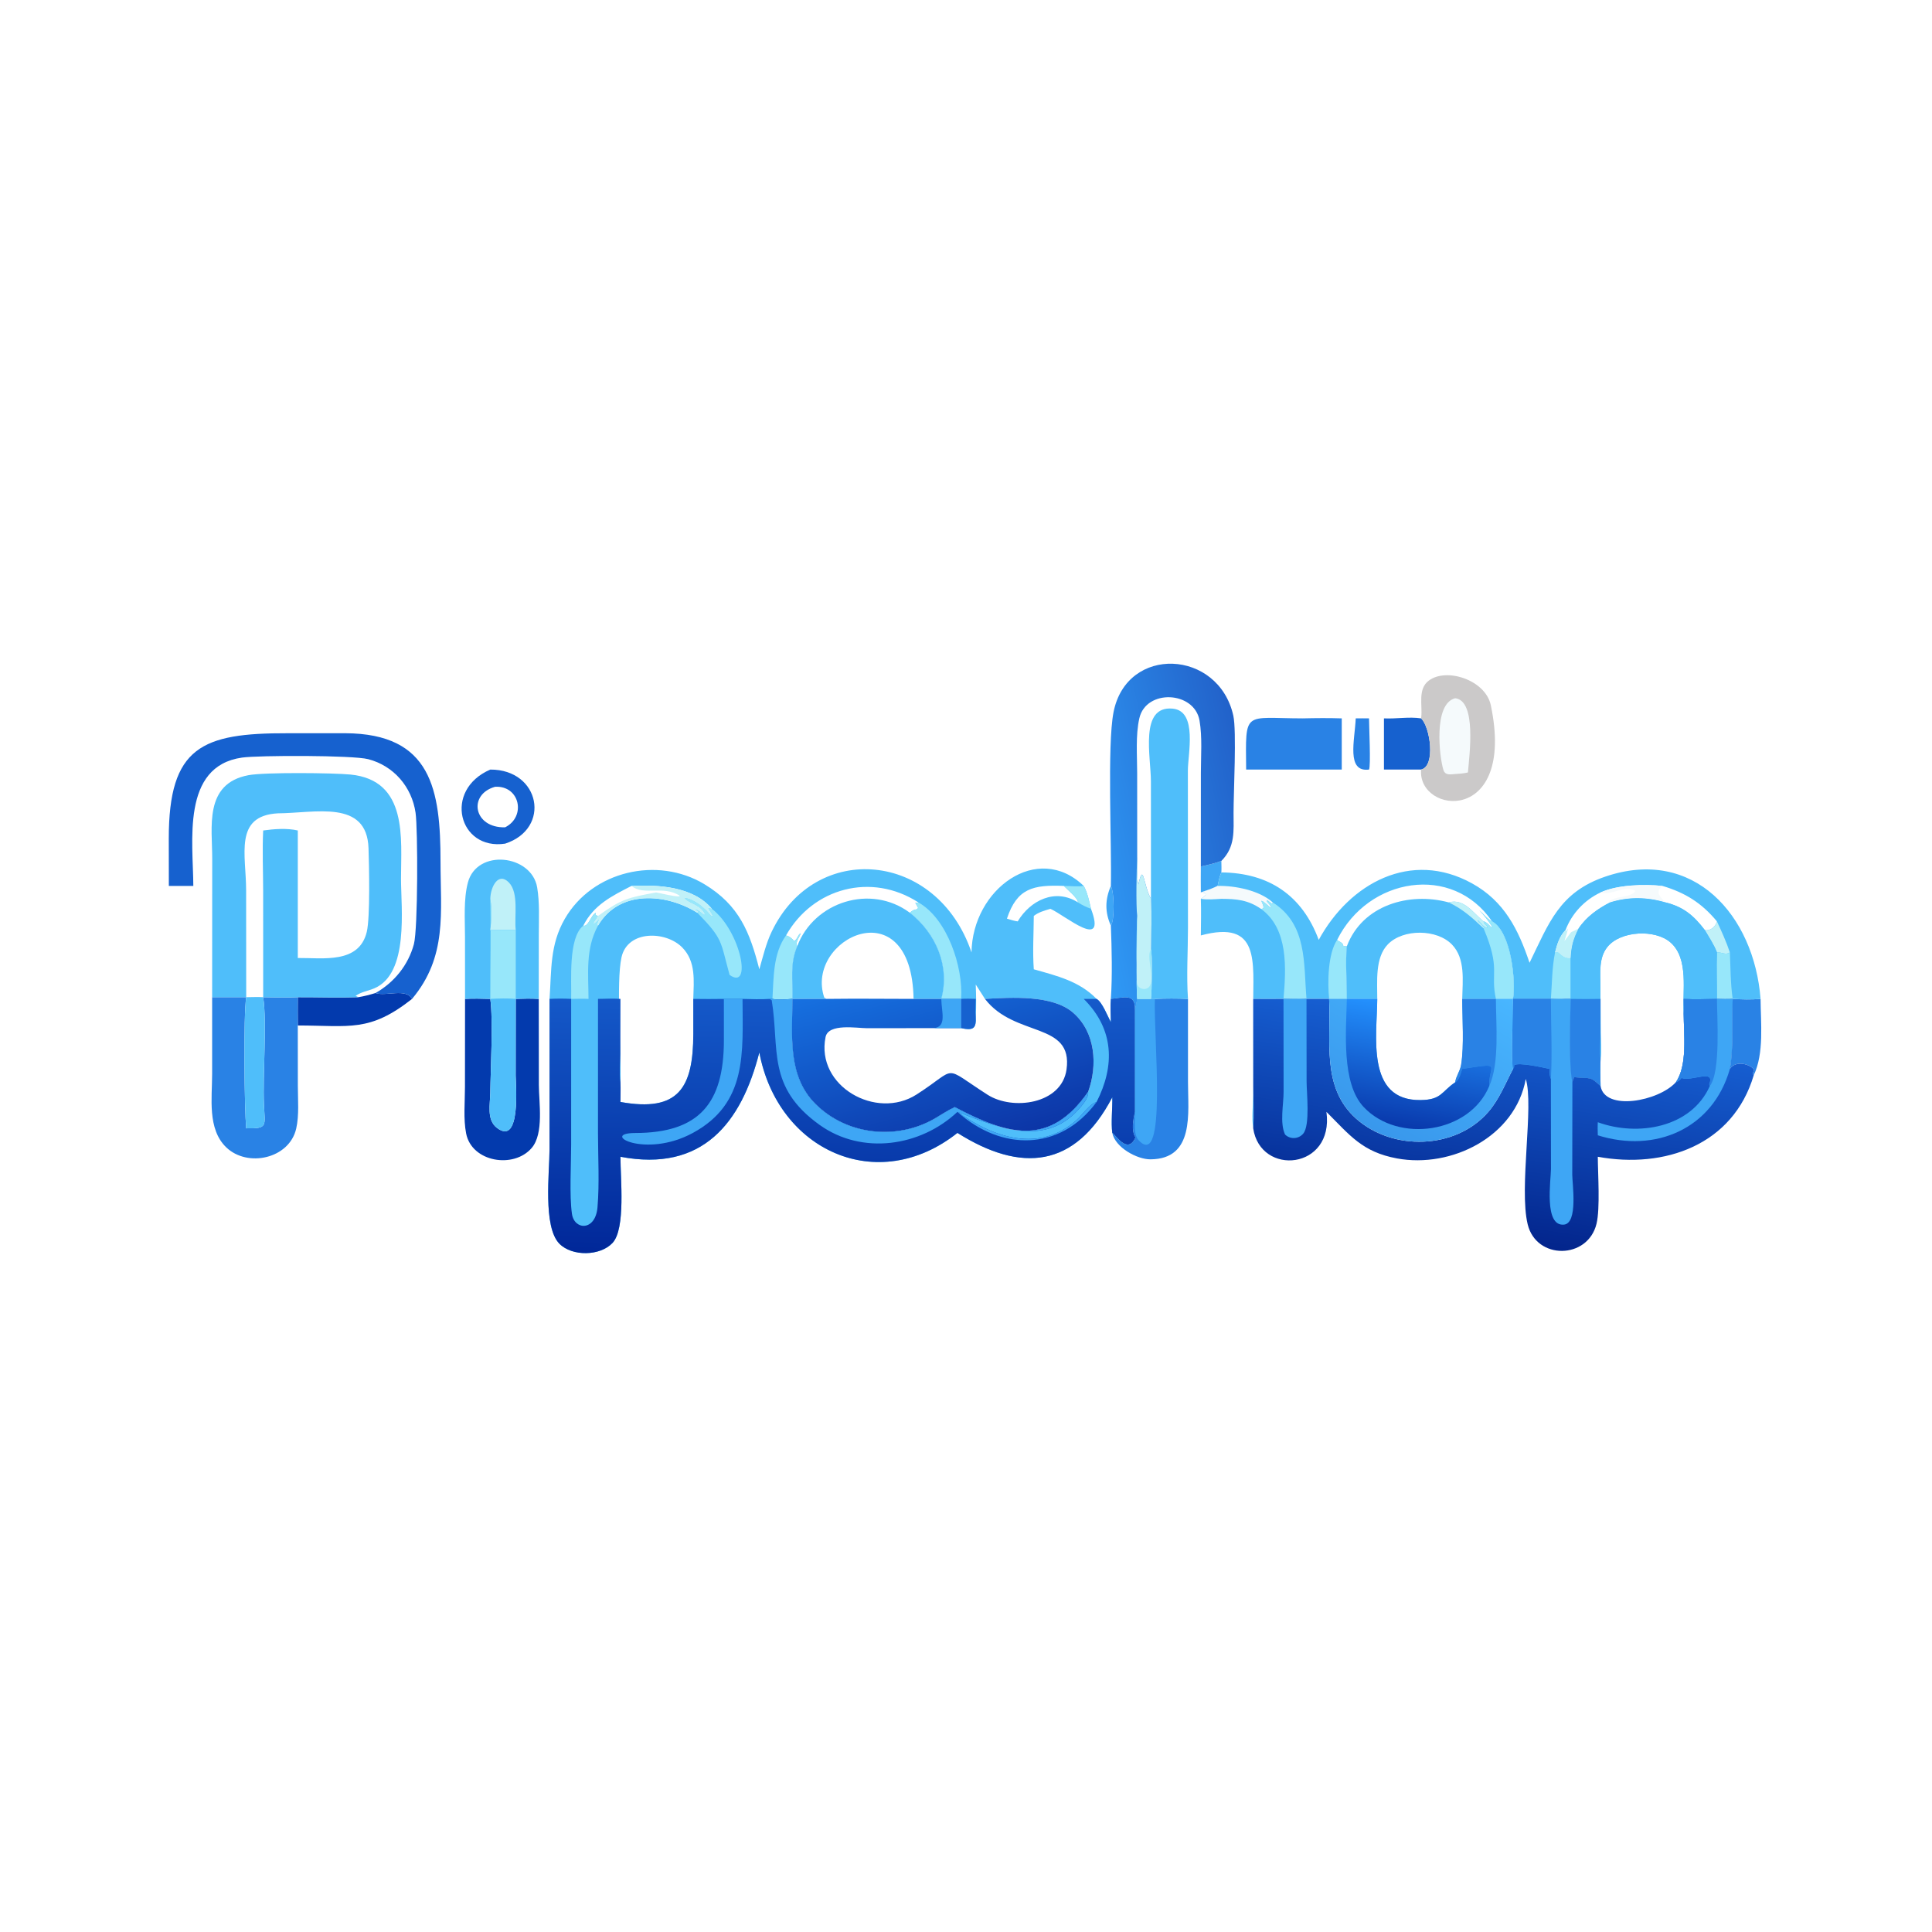 <?xml version="1.0" encoding="utf-8" ?>
<svg xmlns="http://www.w3.org/2000/svg" xmlns:xlink="http://www.w3.org/1999/xlink" width="512" height="512">
	<path fill="#3EA6F5" d="M294.388 245.304C292.794 241.721 292.831 238.421 294.388 234.781C295.346 236.576 295.375 244.08 294.388 245.304Z"/>
	<path fill="#3EA6F5" d="M318.235 229.631C320.094 229.228 321.887 228.816 323.673 228.156C323.681 229.162 323.74 230.193 323.673 231.195C323.162 232.363 322.941 233.539 322.698 234.781C321.264 235.5 319.75 235.99 318.235 236.511C318.202 234.218 318.225 231.924 318.235 229.631Z"/>
	<path fill="#2982E5" d="M359.283 190.376C360.454 190.341 361.632 190.372 362.804 190.376C362.803 192.28 363.315 203.082 362.804 203.945C356.716 204.705 359.028 196.199 359.283 190.376Z"/>
	<path fill="#2982E5" d="M459.181 264.718C461.673 264.868 464.08 264.937 466.568 264.718C466.609 271.045 467.545 279.145 464.754 284.962L464.504 284.534L464.851 283.451C463.835 282.087 460.098 280.834 458.437 283.269C459.485 277.004 458.84 270.985 459.181 264.718Z"/>
	<path fill="#1661CF" d="M366.761 190.376C370.021 190.54 373.38 189.891 376.604 190.376C379.025 192.631 380.517 203.079 376.604 203.945L366.761 203.945L366.761 190.376Z"/>
	<path fill="#033AAD" d="M94.986 264.264C96.543 264.008 98 263.62 99.509 263.165C102.275 264.136 107.523 261.763 109.2 264.718C97.93 273.602 92.703 271.786 78.919 271.762C78.877 269.265 78.916 266.762 78.919 264.264C84.269 264.245 89.64 264.442 94.986 264.264Z"/>
	<path fill="#1661CF" d="M129.935 203.945C143.162 203.893 146.162 219.58 133.862 223.577C121.556 225.427 117.372 209.365 129.935 203.945ZM131.211 208.503C123.919 210.545 125.509 219.478 133.862 219.245C139.481 216.442 137.797 208.149 131.211 208.503Z"/>
	<path fill="#2982E5" d="M345.232 190.376C348.688 190.294 352.122 190.262 355.579 190.376L355.579 203.945L341.507 203.945L330.241 203.945C330.101 187.994 329.444 190.354 345.232 190.376Z"/>
	<path fill="#CBC9C9" d="M376.604 190.376L376.647 190.013C376.995 186.855 375.671 182.657 378.599 180.403C383.262 176.814 393.672 180.166 395.084 186.903C401.763 218.777 375.622 215.84 376.604 203.945C380.517 203.079 379.025 192.631 376.604 190.376Z"/>
	<path fill="#F5FAFC" d="M385.636 185.04C391.353 185.673 389.406 200.051 389.016 204.707C387.887 204.982 386.79 205.052 385.636 205.121C384.364 205.228 382.99 205.533 382.519 204.045C381.453 200.676 379.786 186.506 385.636 185.04Z"/>
	<path fill="#033AAD" d="M136.68 264.718C138.726 264.635 140.731 264.601 142.777 264.718L142.803 287.547C142.811 292.141 144.177 300.391 140.916 304.209C136.13 309.813 125.02 307.968 123.533 300.393C122.771 296.509 123.218 292.041 123.219 288.064L123.242 264.718C125.468 264.579 127.707 264.673 129.935 264.718C130.72 270.49 130.004 283.469 129.932 289.621C129.898 292.598 128.909 296.743 131.676 298.883C138.162 303.898 136.664 287.005 136.658 285.068L136.68 264.718Z"/>
	<path fill="#2982E5" d="M305.018 264.718L306.05 264.718C308.994 264.591 311.88 264.581 314.827 264.718L314.833 286.881C314.822 294.869 316.645 307.156 304.885 307.235C301.346 307.259 295.537 304.101 294.767 300.232C295.57 300.556 298.84 306.15 300.903 301.413C299.717 299.611 300.333 296.666 300.747 294.655L300.747 267.577C301.089 266.634 301.224 265.705 301.373 264.718L305.018 264.718Z"/>
	<path fill="#3EA6F5" d="M305.018 264.718L306.05 264.718C305.719 275.375 309.326 310.312 301.73 302.155C300.232 300.547 300.888 296.672 300.747 294.655L300.747 267.577C301.089 266.634 301.224 265.705 301.373 264.718L305.018 264.718Z"/>
	<path fill="#2982E5" d="M69.746 264.264C72.807 264.324 75.86 264.402 78.919 264.264C78.916 266.762 78.877 269.265 78.919 271.762L78.932 287.777C78.934 291.395 79.307 295.564 78.494 299.106C76.663 307.086 65.591 309.477 59.958 304.064C54.911 299.214 56.216 290.945 56.217 284.651L56.22 264.264L65.246 264.264C64.485 269.38 64.78 293.887 65.246 299.017C71.031 299.086 70.211 298.516 69.946 292.654C69.594 284.876 70.79 271.008 69.746 264.264Z"/>
	<path fill="#4FBEFA" d="M305.018 238.196L305.004 207.089C305.002 200.533 301.899 186.952 310.782 187.795C317.473 188.431 314.764 199.968 314.799 204.297L314.826 245.875C314.822 252.095 314.402 258.532 314.827 264.718C311.88 264.581 308.994 264.591 306.05 264.718L305.018 264.718C305.245 263.119 305.4 252.704 305.018 251.547C305.096 247.095 305.283 242.645 305.018 238.196Z"/>
	<path fill="#4FBEFA" d="M123.242 264.718L123.228 248.279C123.224 243.704 122.823 238.376 123.98 233.935C126.36 224.799 140.904 226.438 142.362 235.205C143.035 239.249 142.795 243.584 142.791 247.676L142.777 264.718C140.731 264.601 138.726 264.635 136.68 264.718L136.658 285.068C136.664 287.005 138.162 303.898 131.676 298.883C128.909 296.743 129.898 292.598 129.932 289.621C130.004 283.469 130.72 270.49 129.935 264.718C127.707 264.673 125.468 264.579 123.242 264.718Z"/>
	<path fill="#C0F1F8" d="M129.935 238.196C129.988 235.073 132.033 230.959 134.866 233.875C137.57 236.658 136.249 242.932 136.68 246.492C134.447 246.368 132.172 246.474 129.935 246.492C130.217 243.646 130.39 241.029 129.935 238.196Z"/>
	<path fill="#97E7FA" d="M129.935 238.196C130.39 241.029 130.217 243.646 129.935 246.492C132.172 246.474 134.447 246.368 136.68 246.492L136.68 264.718C134.412 264.54 132.205 264.597 129.935 264.718C129.917 255.878 130.128 247.034 129.935 238.196Z"/>
	<path fill="#1661CF" d="M44.745 234.781L44.729 222.208C44.728 197.861 53.573 194.263 76.172 194.317L91.51 194.313C114.395 194.424 116.742 209.326 116.742 228.352C116.743 241.853 118.59 253.505 109.2 264.718C107.523 261.763 102.275 264.136 99.509 263.165C104.477 260.35 108.194 255.759 109.689 250.208C110.772 246.187 110.754 219.67 110.127 215.378C109.129 208.543 104.344 202.942 97.573 201.186C93.459 200.119 68.508 200.147 64.133 200.77C47.943 203.075 51.199 223.204 51.232 234.781L44.745 234.781Z"/>
	<defs>
		<linearGradient id="gradient_0" gradientUnits="userSpaceOnUse" x1="331.782" y1="213.969" x2="285.818" y2="224.314">
			<stop offset="0" stop-color="#2262CA"/>
			<stop offset="1" stop-color="#2F99F5"/>
		</linearGradient>
	</defs>
	<path fill="url(#gradient_0)" d="M294.388 234.781C294.652 224.253 293.367 197.561 295.1 188.723C298.597 170.886 322.929 172.055 326.842 189.65C327.748 193.725 326.899 210.125 326.905 215.364C326.912 220.239 327.399 224.421 323.673 228.156C321.887 228.816 320.094 229.228 318.235 229.631L318.245 204.81C318.245 200.327 318.645 195.399 317.892 190.981C316.549 183.105 303.707 182.529 301.936 190.356C300.911 194.886 301.364 200.307 301.362 204.943L301.373 227.164C301.554 229.317 301.151 232.367 301.699 234.366C303.04 228.19 302.988 234.594 305.018 238.196C305.283 242.645 305.096 247.095 305.018 251.547C305.4 252.704 305.245 263.119 305.018 264.718L301.373 264.718C301.224 265.705 301.089 266.634 300.747 267.577C300.962 263.018 297.587 264.491 294.388 264.718C294.799 258.649 294.631 251.402 294.388 245.304C295.375 244.08 295.346 236.576 294.388 234.781Z"/>
	<path fill="#C0F1F8" d="M301.373 242.732C301.017 240.08 301.191 230.19 301.373 227.164C301.554 229.317 301.151 232.367 301.699 234.366C303.04 228.19 302.988 234.594 305.018 238.196C305.283 242.645 305.096 247.095 305.018 251.547C305.4 252.704 305.245 263.119 305.018 264.718L301.373 264.718C301.108 263.455 301.179 244.401 301.373 242.732Z"/>
	<path fill="#97E7FA" d="M301.373 242.732C301.516 245.894 300.954 258.824 301.317 260.632C301.661 262.343 304.148 262.654 304.843 261.039C305.828 258.749 303.774 253.368 305.018 251.547C305.4 252.704 305.245 263.119 305.018 264.718L301.373 264.718C301.108 263.455 301.179 244.401 301.373 242.732Z"/>
	<path fill="#4FBEFA" d="M56.22 264.264L56.239 227.603C56.286 219.409 53.911 207.666 65.865 205.428C70.145 204.627 88.344 204.811 92.902 205.264C108.2 206.785 106.266 222.379 106.27 232.868C106.274 240.682 108.444 257.946 99.233 261.903C97.708 262.558 95.533 262.914 94.243 263.922L94.986 264.264C89.64 264.442 84.269 264.245 78.919 264.264C75.86 264.402 72.807 264.324 69.746 264.264C70.79 271.008 69.594 284.876 69.946 292.654C70.211 298.516 71.031 299.086 65.246 299.017C64.78 293.887 64.485 269.38 65.246 264.264L56.22 264.264ZM73.563 215.542C61.961 216.23 65.223 226.531 65.226 235.913L65.246 264.264C66.731 264.257 68.267 264.166 69.746 264.264L69.74 236.164C69.733 230.831 69.488 225.406 69.746 220.086C72.634 219.683 76.061 219.425 78.919 220.086L78.919 253.881C85.531 253.813 95.13 255.502 97.195 246.973C98.132 243.101 97.808 229.259 97.662 224.797C97.234 211.753 83.484 215.499 73.563 215.542Z"/>
	<path fill="#4FBEFA" d="M405.344 255.149C410.463 244.658 413.229 236.491 425.357 232.335C448.881 224.275 464.868 242.668 466.568 264.718C464.08 264.937 461.673 264.868 459.181 264.718L459.181 264.718C457.785 264.79 456.406 264.758 455.009 264.718C452.071 264.756 449.122 264.909 446.188 264.718C446.209 266.01 446.291 267.331 446.188 268.619C446.209 273.943 447.27 282.338 444.099 286.823C439.536 291.853 425.3 294.551 424.165 287.795C421.244 285.161 421.965 285.901 417.116 285.461L417.154 286.004L417.019 285.529L416.699 286.823C415.689 282.222 416.131 269.931 416.247 264.718L416.247 264.718L414.88 264.718C413.589 264.839 412.295 264.76 411.002 264.718L400.959 264.718L400.959 264.718L396.428 264.718L396.428 264.718L387.505 264.718C387.59 259.94 388.409 254.067 384.786 250.314C380.782 246.166 371.847 246.119 367.82 250.236C364.333 253.801 365.016 260.137 364.988 264.718L356.927 264.718C355.364 264.75 353.796 264.723 352.233 264.718L352.233 264.718C350.233 264.695 348.234 264.709 346.235 264.718C344.225 264.845 342.16 264.735 340.143 264.718C337.467 264.732 334.787 264.775 332.111 264.718L332.13 287.649C332.132 291.394 332.359 295.287 332.111 299.017C331.67 296.33 332.079 293.03 332.09 290.272L332.097 266.548C332.09 254.956 334.016 243.643 318.235 247.899C318.262 244.668 318.345 241.425 318.235 238.196C319.607 237.405 320.262 236.588 318.235 236.511C319.75 235.99 321.264 235.5 322.698 234.781C322.941 233.539 323.162 232.363 323.673 231.195C336.298 231.325 345.113 237.299 349.477 249.077C357.707 233.992 373.956 225.189 390.088 234.096C398.646 238.821 402.364 246.281 405.344 255.149ZM424.165 280.582C424.078 283.001 424.082 285.377 424.165 287.795C425.3 294.551 439.536 291.853 444.099 286.823C447.27 282.338 446.209 273.943 446.188 268.619C445.794 262.747 447.664 254.048 442.651 249.718C438.575 246.198 429.408 246.659 425.962 250.972C423.656 253.859 424.113 257.754 424.126 261.209L424.191 273.907C424.204 276.074 424.393 278.433 424.165 280.582ZM354.358 249.077C354.964 249.66 355.301 249.489 355.893 250.256L355.858 250.572C356.332 250.778 356.435 250.785 356.927 250.765C356.49 255.395 356.974 260.073 356.927 264.718L364.988 264.718C365.016 260.137 364.333 253.801 367.82 250.236C371.847 246.119 380.782 246.166 384.786 250.314C388.409 254.067 387.59 259.94 387.505 264.718L396.428 264.718L396.428 264.718L400.959 264.718C401.763 259.994 400.437 246.896 395.41 244.178C384.952 228.793 362.573 232.488 354.358 249.077ZM424.165 236.511C419.886 238.529 416.539 242.106 414.88 246.492C413.272 248.139 412.664 250.23 412.108 252.397L412.756 252.239C414.107 253.21 414.438 254.005 416.247 253.881C416.388 250.812 416.958 248.737 418.36 246.041C420.412 242.945 423.44 240.828 426.686 239.147C431.565 237.615 436.472 237.703 441.345 239.147C439.842 237.543 438.561 236.407 440.575 234.781C435.768 234.29 428.645 234.452 424.165 236.511ZM440.575 234.781C438.561 236.407 439.842 237.543 441.345 239.147C446.145 240.319 448.869 242.643 451.806 246.492C453.305 246.735 454.607 245.613 455.009 244.178C450.947 239.288 446.609 236.578 440.575 234.781Z"/>
	<path fill="#C0F1F8" d="M455.009 244.178C456.253 246.873 457.492 249.579 458.437 252.397C457.292 253.189 456.333 252.304 455.009 252.397C454.227 250.339 452.911 248.395 451.806 246.492C453.305 246.735 454.607 245.613 455.009 244.178Z"/>
	<path fill="#97E7FA" d="M455.009 252.397C456.333 252.304 457.292 253.189 458.437 252.397C458.608 256.479 458.601 260.675 459.181 264.718C457.785 264.79 456.406 264.758 455.009 264.718C455.043 260.607 454.841 256.51 455.009 252.397Z"/>
	<path fill="#F5FAFC" d="M322.698 234.781C327.221 234.663 333.81 235.965 337.285 239.147L337.176 239.566C336.711 239.227 336.252 238.898 335.815 238.523L335.748 238.926C336.199 239.474 336.758 239.939 336.883 240.643C336.122 240.213 335.004 238.846 334.292 238.722C334.419 239.359 335.535 240.959 334.157 240.846C330.711 238.485 327.701 238.221 323.673 238.196C321.872 238.295 320.026 238.484 318.235 238.196C319.607 237.405 320.262 236.588 318.235 236.511C319.75 235.99 321.264 235.5 322.698 234.781L322.698 234.781Z"/>
	<path fill="#97E7FA" d="M412.108 252.397L412.756 252.239C414.107 253.21 414.438 254.005 416.247 253.881L416.247 264.718L414.88 264.718C413.611 264.576 412.279 264.688 411.002 264.718C411.31 260.598 411.28 256.46 412.108 252.397Z"/>
	<path fill="#97E7FA" d="M354.358 249.077C354.964 249.66 355.301 249.489 355.893 250.256L355.858 250.572C356.332 250.778 356.435 250.785 356.927 250.765C356.49 255.395 356.974 260.073 356.927 264.718C355.364 264.75 353.796 264.723 352.233 264.718C351.793 260.366 351.892 252.712 354.358 249.077Z"/>
	<path fill="#C0F1F8" d="M414.88 246.492L415.057 246.81L415.195 246.535C416.117 244.745 414.644 249.187 414.596 249.396C417.328 245.856 415.35 247.786 418.36 246.041C416.958 248.737 416.388 250.812 416.247 253.881C414.438 254.005 414.107 253.21 412.756 252.239L412.108 252.397C412.664 250.23 413.272 248.139 414.88 246.492Z"/>
	<path fill="#F5FAFC" d="M424.165 236.511C428.645 234.452 435.768 234.29 440.575 234.781C438.561 236.407 439.842 237.543 441.345 239.147C436.472 237.703 431.565 237.615 426.686 239.147L426.361 238.982C427.77 237.352 432.579 237.95 433.374 236.059C430.236 234.468 427.158 237.459 424.165 236.511Z"/>
	<path fill="#97E7FA" d="M334.157 240.846C335.535 240.959 334.419 239.359 334.292 238.722C335.004 238.846 336.122 240.213 336.883 240.643C336.758 239.939 336.199 239.474 335.748 238.926L335.815 238.523C336.252 238.898 336.711 239.227 337.176 239.566L337.285 239.147C346.506 244.996 345.446 255.36 346.235 264.718C344.194 264.617 342.185 264.645 340.143 264.718C340.836 256.539 341.47 246.14 334.157 240.846Z"/>
	<path fill="#4FBEFA" d="M426.686 239.147C431.565 237.615 436.472 237.703 441.345 239.147C446.145 240.319 448.869 242.643 451.806 246.492C452.911 248.395 454.227 250.339 455.009 252.397C454.841 256.51 455.043 260.607 455.009 264.718C452.071 264.756 449.122 264.909 446.188 264.718C446.209 266.01 446.291 267.331 446.188 268.619C445.794 262.747 447.664 254.048 442.651 249.718C438.575 246.198 429.408 246.659 425.962 250.972C423.656 253.859 424.113 257.754 424.126 261.209L424.191 273.907C424.204 276.074 424.393 278.433 424.165 280.582C424.078 283.001 424.082 285.377 424.165 287.795C421.244 285.161 421.965 285.901 417.116 285.461L417.154 286.004L417.019 285.529L416.699 286.823C415.689 282.222 416.131 269.931 416.247 264.718L416.247 264.718L416.247 253.881C416.388 250.812 416.958 248.737 418.36 246.041C420.412 242.945 423.44 240.828 426.686 239.147Z"/>
	<path fill="#2982E5" d="M416.247 264.718C418.888 264.75 421.524 264.783 424.165 264.718L424.129 274.761C424.114 276.651 423.917 278.711 424.165 280.582C424.078 283.001 424.082 285.377 424.165 287.795C421.244 285.161 421.965 285.901 417.116 285.461L417.154 286.004L417.019 285.529L416.699 286.823C415.689 282.222 416.131 269.931 416.247 264.718Z"/>
	<path fill="#4FBEFA" d="M354.358 249.077C362.573 232.488 384.952 228.793 395.41 244.178C400.437 246.896 401.763 259.994 400.959 264.718L396.428 264.718L396.428 264.718L387.505 264.718C387.59 259.94 388.409 254.067 384.786 250.314C380.782 246.166 371.847 246.119 367.82 250.236C364.333 253.801 365.016 260.137 364.988 264.718L356.927 264.718C356.974 260.073 356.49 255.395 356.927 250.765C356.435 250.785 356.332 250.778 355.858 250.572L355.893 250.256C355.301 249.489 354.964 249.66 354.358 249.077ZM354.358 249.077C354.964 249.66 355.301 249.489 355.893 250.256L355.858 250.572C356.332 250.778 356.435 250.785 356.927 250.765C361.05 239.836 373.486 236.318 383.92 239.147C388.026 237.995 390.477 242.085 393.172 244.178C394.074 244.381 394.681 245.242 395.318 245.854L395.39 245.508C394.393 243.987 393.284 242.538 392.019 241.227C393.098 242.146 394.187 243.55 395.41 244.178C384.952 228.793 362.573 232.488 354.358 249.077Z"/>
	<path fill="#C0F1F8" d="M383.92 239.147C388.026 237.995 390.477 242.085 393.172 244.178L393.25 244.622L394.179 245.541L394.103 245.938C393.228 245.709 392.351 244.543 391.717 243.9L391.571 244.011C392.022 244.579 393.143 245.362 393.315 245.997L393.172 246.041C390.212 243.242 387.648 240.919 383.92 239.147Z"/>
	<path fill="#97E7FA" d="M393.172 244.178C394.074 244.381 394.681 245.242 395.318 245.854L395.39 245.508C394.393 243.987 393.284 242.538 392.019 241.227C393.098 242.146 394.187 243.55 395.41 244.178C400.437 246.896 401.763 259.994 400.959 264.718L396.428 264.718C394.903 257.651 397.773 256.973 393.172 246.041L393.315 245.997C393.143 245.362 392.022 244.579 391.571 244.011L391.717 243.9C392.351 244.543 393.228 245.709 394.103 245.938L394.179 245.541L393.25 244.622L393.172 244.178Z"/>
	<defs>
		<linearGradient id="gradient_1" gradientUnits="userSpaceOnUse" x1="390.665" y1="327.704" x2="398.945" y2="272.231">
			<stop offset="0" stop-color="#03258C"/>
			<stop offset="1" stop-color="#165ED1"/>
		</linearGradient>
	</defs>
	<path fill="url(#gradient_1)" d="M364.988 264.718C365.016 260.137 364.333 253.801 367.82 250.236C371.847 246.119 380.782 246.166 384.786 250.314C388.409 254.067 387.59 259.94 387.505 264.718L396.428 264.718L396.428 264.718L400.959 264.718L400.959 264.718L411.002 264.718C412.295 264.76 413.589 264.839 414.88 264.718L416.247 264.718L416.247 264.718C416.131 269.931 415.689 282.222 416.699 286.823L417.019 285.529L417.154 286.004L417.116 285.461C421.965 285.901 421.244 285.161 424.165 287.795C425.3 294.551 439.536 291.853 444.099 286.823C447.27 282.338 446.209 273.943 446.188 268.619C446.291 267.331 446.209 266.01 446.188 264.718C449.122 264.909 452.071 264.756 455.009 264.718C456.406 264.758 457.785 264.79 459.181 264.718L459.181 264.718C458.84 270.985 459.485 277.004 458.437 283.269C460.098 280.834 463.835 282.087 464.851 283.451L464.504 284.534L464.754 284.962C459.263 303.479 441.084 309.789 423.434 306.553C423.457 311.144 424.083 320.235 423.091 324.317C420.789 333.789 407.144 333.958 404.849 324.449C402.519 314.795 406.554 293.024 404.346 285.932C401.588 301.242 384.612 309.669 370.2 306.991C361.034 305.288 357.761 300.894 351.518 294.655C353.606 309.99 334.01 311.823 332.111 299.017C332.359 295.287 332.132 291.394 332.13 287.649L332.111 264.718C334.787 264.775 337.467 264.732 340.143 264.718C342.16 264.735 344.225 264.845 346.235 264.718C348.234 264.709 350.233 264.695 352.233 264.718L352.233 264.718C353.796 264.723 355.364 264.75 356.927 264.718L364.988 264.718ZM364.988 264.718L356.927 264.718C355.364 264.75 353.796 264.723 352.233 264.718L352.233 264.718C352.804 275.696 350.063 288.132 359.381 296.447C369.08 305.103 385.729 304.639 394.374 294.721C397.296 291.369 398.915 287.166 400.959 283.269C400.44 281.296 400.957 268.057 400.959 264.718L400.959 264.718L396.428 264.718L396.428 264.718L387.505 264.718C387.59 259.94 388.409 254.067 384.786 250.314C380.782 246.166 371.847 246.119 367.82 250.236C364.333 253.801 365.016 260.137 364.988 264.718Z"/>
	<path fill="#3EA6F5" d="M340.143 264.718C342.16 264.735 344.225 264.845 346.235 264.718L346.262 286.671C346.264 289.557 347.244 298.242 345.358 300.434C344.096 301.9 341.903 301.988 340.548 300.654C339.112 297.564 340.174 292.656 340.166 289.33L340.143 264.718Z"/>
	<path fill="#3EA6F5" d="M455.009 264.718C456.406 264.758 457.785 264.79 459.181 264.718L459.181 264.718C458.84 270.985 459.485 277.004 458.437 283.269C453.931 299.149 438.681 305.659 423.434 300.868C423.402 299.708 423.367 298.56 423.434 297.4C434.049 301.259 448.196 298.88 453.124 287.795L452.962 287.33C454.668 283.096 448.12 286.749 445.637 285.658C445.159 286.256 444.803 286.559 444.099 286.823C447.27 282.338 446.209 273.943 446.188 268.619C446.291 267.331 446.209 266.01 446.188 264.718C449.122 264.909 452.071 264.756 455.009 264.718Z"/>
	<path fill="#2982E5" d="M455.009 264.718C455.023 269.412 456.038 284.094 453.124 287.795L452.962 287.33C454.668 283.096 448.12 286.749 445.637 285.658C445.159 286.256 444.803 286.559 444.099 286.823C447.27 282.338 446.209 273.943 446.188 268.619C446.291 267.331 446.209 266.01 446.188 264.718C449.122 264.909 452.071 264.756 455.009 264.718Z"/>
	<path fill="#3EA6F5" d="M411.002 264.718C412.295 264.76 413.589 264.839 414.88 264.718L416.247 264.718L416.247 264.718C416.131 269.931 415.689 282.222 416.699 286.823L416.666 311.286C416.669 313.706 418.235 324.157 414.475 324.535C409.086 325.076 411.015 312.704 411.02 309.787L411.002 285.932C410.64 285.107 410.67 284.159 410.622 283.269C408.881 282.904 402.632 281.452 401.283 282.273L401.224 282.905L400.959 283.269C400.44 281.296 400.957 268.057 400.959 264.718L411.002 264.718Z"/>
	<path fill="#2982E5" d="M400.959 264.718L411.002 264.718C411.004 271.723 411.393 278.948 411.002 285.932C410.64 285.107 410.67 284.159 410.622 283.269C408.881 282.904 402.632 281.452 401.283 282.273L401.224 282.905L400.959 283.269C400.44 281.296 400.957 268.057 400.959 264.718Z"/>
	<defs>
		<linearGradient id="gradient_2" gradientUnits="userSpaceOnUse" x1="362.786" y1="298.415" x2="386.299" y2="257.186">
			<stop offset="0" stop-color="#3998EC"/>
			<stop offset="1" stop-color="#48B6FF"/>
		</linearGradient>
	</defs>
	<path fill="url(#gradient_2)" d="M364.988 264.718C365.016 260.137 364.333 253.801 367.82 250.236C371.847 246.119 380.782 246.166 384.786 250.314C388.409 254.067 387.59 259.94 387.505 264.718L396.428 264.718L396.428 264.718L400.959 264.718L400.959 264.718C400.957 268.057 400.44 281.296 400.959 283.269C398.915 287.166 397.296 291.369 394.374 294.721C385.729 304.639 369.08 305.103 359.381 296.447C350.063 288.132 352.804 275.696 352.233 264.718L352.233 264.718C353.796 264.723 355.364 264.75 356.927 264.718L364.988 264.718ZM364.988 264.718C364.947 274.316 361.837 291.704 376.45 291.534C382.066 291.469 381.942 289.321 385.636 286.823C385.824 285.256 386.946 283.841 387.206 282.228C388.04 277.044 387.515 270.064 387.505 264.718C387.59 259.94 388.409 254.067 384.786 250.314C380.782 246.166 371.847 246.119 367.82 250.236C364.333 253.801 365.016 260.137 364.988 264.718Z"/>
	<path fill="#2982E5" d="M387.505 264.718L396.428 264.718C396.448 271.403 397.418 281.71 394.675 287.795C394.476 282.056 398.511 281.59 387.505 283.269C387.098 284.462 386.762 286.186 385.636 286.823C385.824 285.256 386.946 283.841 387.206 282.228C388.04 277.044 387.515 270.064 387.505 264.718Z"/>
	<defs>
		<linearGradient id="gradient_3" gradientUnits="userSpaceOnUse" x1="372.359" y1="298.351" x2="377.507" y2="267.459">
			<stop offset="0" stop-color="#093AAD"/>
			<stop offset="1" stop-color="#2390FD"/>
		</linearGradient>
	</defs>
	<path fill="url(#gradient_3)" d="M356.927 264.718L364.988 264.718C364.947 274.316 361.837 291.704 376.45 291.534C382.066 291.469 381.942 289.321 385.636 286.823C386.762 286.186 387.098 284.462 387.505 283.269C398.511 281.59 394.476 282.056 394.675 287.795C389.514 300.312 370.606 303.082 361.424 293.406C355.415 287.074 356.745 273.263 356.927 264.718Z"/>
	<path fill="#4FBEFA" d="M145.634 264.718C146.179 257.071 145.689 250.41 149.684 243.491C157.009 230.807 174.216 226.849 186.625 234.294C195.984 239.91 198.738 247.182 201.23 256.874C202.175 253.564 203.002 250.055 204.487 246.942C216.086 222.612 248.385 225.551 257.463 252.397C257.686 235.601 274.987 222.992 287.197 234.781C288.228 236.608 288.622 238.822 289.129 240.846C293.39 252.207 282.325 242.603 278.367 240.846C276.812 241.315 275.269 241.714 273.966 242.732C273.937 247.393 273.63 252.238 273.966 256.874C280.073 258.608 286.004 259.999 290.608 264.718C292.128 265.576 293.508 269.293 294.388 270.861C294.357 268.833 294.214 266.738 294.388 264.718C297.587 264.491 300.962 263.018 300.747 267.577L300.747 294.655C300.333 296.666 299.717 299.611 300.903 301.413C298.84 306.15 295.57 300.556 294.767 300.232C294.398 297.528 294.837 293.678 294.767 290.797C284.918 309.61 270.568 310.862 253.731 300.232C232.548 317.014 206.121 304.896 201.23 278.906C196.478 297.544 186.204 310.703 164.426 306.553C164.42 312.26 165.834 325.639 162.326 329.392C159.052 332.894 151.624 333.022 148.247 329.601C143.835 325.131 145.628 310.499 145.628 304.652L145.634 264.718ZM258.582 260.904C258.678 263.74 258.772 266.541 258.582 269.377C258.759 272.593 257.943 273.157 254.707 272.465L254.707 264.718L254.707 264.718L249.452 264.718L249.452 264.718L242.106 264.718C234.434 264.704 226.756 264.622 219.085 264.718L209.995 264.718C209.97 274.419 208.6 285.026 216.063 292.519C224.372 300.861 237.637 302.261 247.736 296.416C249.468 295.413 251.202 294.221 253.025 293.396C267.54 301.072 278.332 303.763 288.37 289.34C290.915 282.302 290.354 273.566 284.376 268.369C278.932 263.637 268.135 264.309 261.023 264.718L258.582 260.904ZM211.275 250.765C209.249 255.526 210.171 259.787 209.995 264.718L209.995 264.718L219.085 264.718C226.756 264.622 234.434 264.704 242.106 264.718L249.452 264.718L249.452 264.718C251.805 256.064 248.017 247.331 241.131 241.9C230.77 234.164 215.706 238.981 211.275 250.765ZM164.426 286.823C164.502 288.549 164.434 290.304 164.426 292.033C179.83 294.808 183.712 288.304 183.733 273.984L183.729 264.718C183.856 259.927 184.482 254.839 180.805 251.091C176.464 246.665 166.332 246.438 164.712 253.667C163.222 260.318 164.701 278.938 164.426 286.823ZM208.306 247.899C209.244 248.148 209.844 248.65 210.436 249.394C211.357 248.948 211.387 247.724 212.207 247.309C211.872 248.485 210.687 249.584 211.275 250.765C215.706 238.981 230.77 234.164 241.131 241.9C241.769 241.261 242.221 241.085 243.084 240.945L243.299 240.585C243.111 240.215 242.921 239.852 242.714 239.493L242.539 239.196L242.931 239.292L243.381 239.147C230.933 231.13 215.445 235.27 208.306 247.899ZM167.349 234.781C162.081 237.483 157.379 239.798 154.575 245.304C155.92 245.717 156.681 242.393 157.878 241.921L157.897 242.544L158.476 242.732L157.309 244.601L157.425 244.768L158.826 243.598L158.208 244.946L158.476 245.304C164.069 235.726 176.548 236.708 184.815 241.9L185.038 241.627L184.207 241.029L184.314 240.92C185.188 241.226 185.811 241.683 186.443 242.343L186.79 242.344C185.901 239.873 182.406 239.367 181.425 238.121L181.617 237.939C184.187 238.322 187.031 240.736 188.534 242.789L188.789 242.677C188.701 241.878 186.449 239.912 188.666 240.846C183.679 234.903 174.447 234.424 167.349 234.781ZM266.849 243.45C267.791 243.732 268.725 244.052 269.704 244.178C273.04 238.602 279.628 235.31 285.675 239.147C285.582 237.895 282.848 235.761 281.931 234.781C273.776 234.435 269.499 235.415 266.849 243.45Z"/>
	<path fill="#97E7FA" d="M281.931 234.781C283.608 234.78 285.56 235.026 287.197 234.781C288.228 236.608 288.622 238.822 289.129 240.846C287.888 240.393 286.786 239.872 285.675 239.147C285.582 237.895 282.848 235.761 281.931 234.781Z"/>
	<path fill="#1661CF" d="M254.707 264.718C256.009 264.62 257.28 264.664 258.582 264.718C258.565 266.242 258.441 267.863 258.582 269.377C258.759 272.593 257.943 273.157 254.707 272.465L254.707 264.718Z"/>
	<path fill="#97E7FA" d="M184.815 241.9L185.038 241.627L184.207 241.029L184.314 240.92C185.188 241.226 185.811 241.683 186.443 242.343L186.79 242.344C185.901 239.873 182.406 239.367 181.425 238.121L181.617 237.939C184.187 238.322 187.031 240.736 188.534 242.789L188.789 242.677C188.701 241.878 186.449 239.912 188.666 240.846C196.425 246.901 199.365 262.649 193.348 258.363C190.85 249.291 191.7 248.982 184.815 241.9Z"/>
	<path fill="#97E7FA" d="M208.306 247.899C209.244 248.148 209.844 248.65 210.436 249.394C211.357 248.948 211.387 247.724 212.207 247.309C211.872 248.485 210.687 249.584 211.275 250.765C209.249 255.526 210.171 259.787 209.995 264.718C208.268 264.833 206.408 265.056 204.703 264.718C205.052 259.047 204.843 252.716 208.306 247.899Z"/>
	<path fill="#97E7FA" d="M154.575 245.304C155.92 245.717 156.681 242.393 157.878 241.921L157.897 242.544L158.476 242.732L157.309 244.601L157.425 244.768L158.826 243.598L158.208 244.946L158.476 245.304C155.12 251.465 155.93 257.929 155.964 264.718C154.449 264.627 152.884 264.712 151.363 264.718C151.512 260.048 150.502 248.587 154.575 245.304Z"/>
	<path fill="#C0F1F8" d="M167.349 234.781C174.447 234.424 183.679 234.903 188.666 240.846C186.449 239.912 188.701 241.878 188.789 242.677L188.534 242.789C187.031 240.736 184.187 238.322 181.617 237.939L181.425 238.121C182.406 239.367 185.901 239.873 186.79 242.344L186.443 242.343C185.811 241.683 185.188 241.226 184.314 240.92L184.207 241.029L185.038 241.627L184.815 241.9C176.548 236.708 164.069 235.726 158.476 245.304L158.208 244.946L158.826 243.598L157.425 244.768L157.309 244.601L158.476 242.732L157.897 242.544L157.878 241.921C156.681 242.393 155.92 245.717 154.575 245.304C157.379 239.798 162.081 237.483 167.349 234.781ZM154.575 245.304C155.92 245.717 156.681 242.393 157.878 241.921L157.897 242.544L158.476 242.732C164.752 238.225 166.368 237.896 173.874 236.511C175.906 236.864 177.967 237.501 180.026 237.565L180.12 237.387C175.93 234.54 170.514 237.472 167.349 234.781C162.081 237.483 157.379 239.798 154.575 245.304Z"/>
	<path fill="#97E7FA" d="M241.131 241.9C241.769 241.261 242.221 241.085 243.084 240.945L243.299 240.585C243.111 240.215 242.921 239.852 242.714 239.493L242.539 239.196L242.931 239.292L243.381 239.147C251.028 243.457 255.288 256.21 254.707 264.718L249.452 264.718C251.805 256.064 248.017 247.331 241.131 241.9Z"/>
	<path fill="#4FBEFA" d="M211.275 250.765C215.706 238.981 230.77 234.164 241.131 241.9C248.017 247.331 251.805 256.064 249.452 264.718L249.452 264.718L242.106 264.718C234.434 264.704 226.756 264.622 219.085 264.718L209.995 264.718L209.995 264.718C210.171 259.787 209.249 255.526 211.275 250.765ZM219.085 264.718C226.756 264.622 234.434 264.704 242.106 264.718C241.595 234.989 213.122 248.74 218.446 264.388L219.085 264.718Z"/>
	<defs>
		<linearGradient id="gradient_4" gradientUnits="userSpaceOnUse" x1="256.565" y1="303.796" x2="243.284" y2="256.059">
			<stop offset="0" stop-color="#0C36A7"/>
			<stop offset="1" stop-color="#1670E0"/>
		</linearGradient>
	</defs>
	<path fill="url(#gradient_4)" d="M258.582 260.904L261.023 264.718C268.135 264.309 278.932 263.637 284.376 268.369C290.354 273.566 290.915 282.302 288.37 289.34C278.332 303.763 267.54 301.072 253.025 293.396C251.202 294.221 249.468 295.413 247.736 296.416C237.637 302.261 224.372 300.861 216.063 292.519C208.6 285.026 209.97 274.419 209.995 264.718L219.085 264.718C226.756 264.622 234.434 264.704 242.106 264.718L249.452 264.718L249.452 264.718L254.707 264.718L254.707 264.718L254.707 272.465C257.943 273.157 258.759 272.593 258.582 269.377C258.772 266.541 258.678 263.74 258.582 260.904ZM258.582 260.904C258.678 263.74 258.772 266.541 258.582 269.377C258.759 272.593 257.943 273.157 254.707 272.465L247.477 272.465L229.768 272.484C227.072 272.483 219.529 271.126 218.779 274.842C216.155 287.845 232.198 296.917 242.898 290.056C254.179 282.824 249.352 282.191 261.71 290.113C268.355 294.373 281.358 292.644 282.643 283.411C284.414 270.688 268.899 275.019 261.023 264.718L258.582 260.904Z"/>
	<path fill="#3EA6F5" d="M249.452 264.718L249.452 264.718L254.707 264.718L254.707 264.718L254.707 272.465L247.477 272.465C250.99 272.117 249.504 268.146 249.452 264.718Z"/>
	<defs>
		<linearGradient id="gradient_5" gradientUnits="userSpaceOnUse" x1="222.419" y1="332.6" x2="223.757" y2="263.523">
			<stop offset="0" stop-color="#012899"/>
			<stop offset="1" stop-color="#155ACA"/>
		</linearGradient>
	</defs>
	<path fill="url(#gradient_5)" d="M145.634 264.718C147.562 264.616 149.435 264.611 151.363 264.718L151.362 303.322C151.363 308.467 150.874 316.834 151.571 321.68C152.201 326.056 157.806 326.313 158.343 319.936C158.879 313.569 158.484 306.876 158.476 300.473L158.476 264.718C160.452 264.685 162.454 264.585 164.426 264.718L164.4 279.239C164.381 281.708 164.092 284.388 164.426 286.823C164.502 288.549 164.434 290.304 164.426 292.033C179.83 294.808 183.712 288.304 183.733 273.984L183.729 264.718C186.432 264.773 189.132 264.747 191.835 264.718L196.781 264.718C199.172 264.774 201.572 264.883 203.959 264.718L204.703 264.718C206.408 265.056 208.268 264.833 209.995 264.718L209.995 264.718C209.97 274.419 208.6 285.026 216.063 292.519C224.372 300.861 237.637 302.261 247.736 296.416C249.468 295.413 251.202 294.221 253.025 293.396C267.54 301.072 278.332 303.763 288.37 289.34C288.499 290.657 287.443 292.068 286.633 293.066C277.382 304.452 264.673 298.798 253.731 294.655C263.336 301.545 275.429 305.571 285.262 296.866C286.796 295.508 288.699 292.6 290.608 292.033C295.498 282.427 295.283 272.765 287.197 264.718L290.608 264.718C292.128 265.576 293.508 269.293 294.388 270.861C294.357 268.833 294.214 266.738 294.388 264.718C297.587 264.491 300.962 263.018 300.747 267.577L300.747 294.655C300.333 296.666 299.717 299.611 300.903 301.413C298.84 306.15 295.57 300.556 294.767 300.232C294.398 297.528 294.837 293.678 294.767 290.797C284.918 309.61 270.568 310.862 253.731 300.232C232.548 317.014 206.121 304.896 201.23 278.906C196.478 297.544 186.204 310.703 164.426 306.553C164.42 312.26 165.834 325.639 162.326 329.392C159.052 332.894 151.624 333.022 148.247 329.601C143.835 325.131 145.628 310.499 145.628 304.652L145.634 264.718Z"/>
	<path fill="#3EA6F5" d="M191.835 264.718L196.781 264.718C196.809 278.86 198.147 292.346 183.626 300.235C170.868 307.165 158.765 300.271 168.324 300.258C185.332 300.233 191.819 292.343 191.84 275.712L191.835 264.718Z"/>
	<path fill="#3EA6F5" d="M203.959 264.718L204.703 264.718C206.408 265.056 208.268 264.833 209.995 264.718L209.995 264.718C209.97 274.419 208.6 285.026 216.063 292.519C224.372 300.861 237.637 302.261 247.736 296.416C249.468 295.413 251.202 294.221 253.025 293.396C267.54 301.072 278.332 303.763 288.37 289.34C288.499 290.657 287.443 292.068 286.633 293.066C277.382 304.452 264.673 298.798 253.731 294.655C263.336 301.545 275.429 305.571 285.262 296.866C286.796 295.508 288.699 292.6 290.608 292.033C280.943 305.153 265.35 305.082 253.731 294.655C243.975 303.85 228.474 306.176 217.205 298.111C203.128 288.035 206.632 278.02 204.517 265.08L203.959 264.718Z"/>
</svg>
